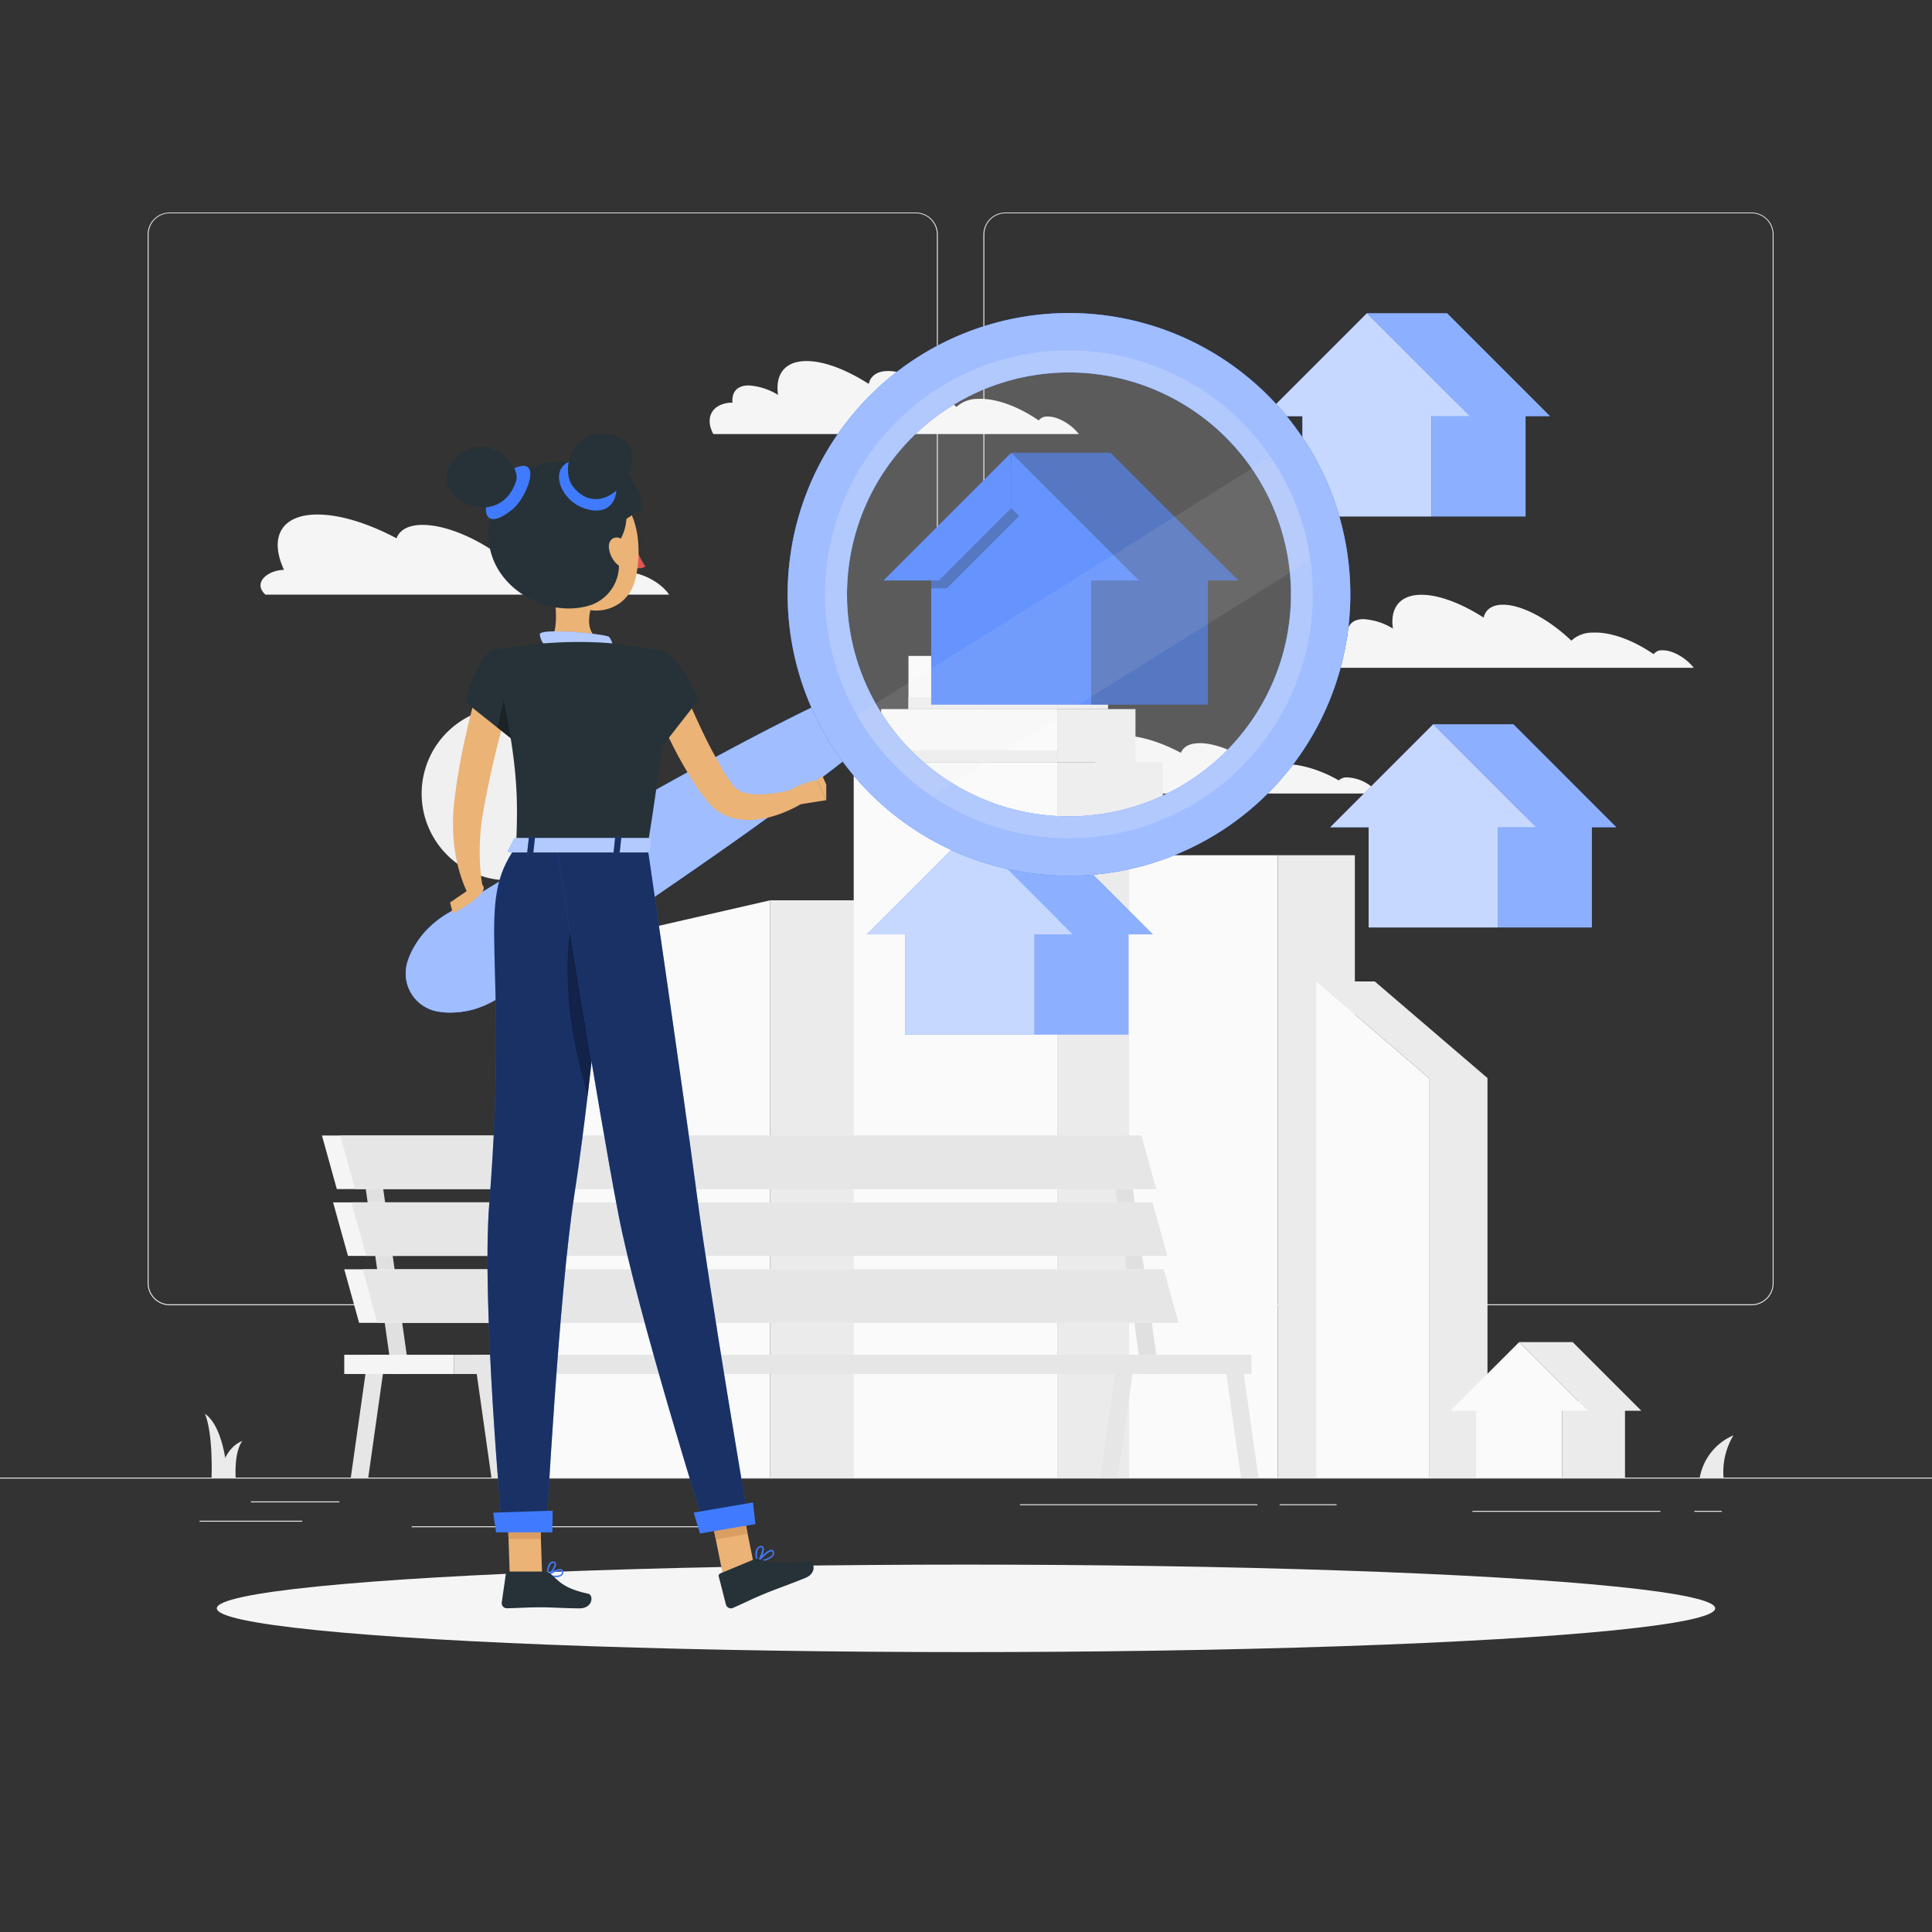 <svg xmlns="http://www.w3.org/2000/svg" viewBox="0 0 500 500"><rect x="0" y="0" width="500" height="500" fill="#333333" stroke="none"/><g id="freepik--background-complete--inject-10"><rect y="382.4" width="500" height="0.25" style="fill:#e6e6e6"></rect><rect x="51.65" y="393.56" width="26.57" height="0.25" style="fill:#e6e6e6"></rect><rect x="64.93" y="388.56" width="22.9" height="0.25" style="fill:#e6e6e6"></rect><rect x="263.96" y="389.3" width="61.45" height="0.25" style="fill:#e6e6e6"></rect><rect x="331.17" y="389.3" width="14.74" height="0.25" style="fill:#e6e6e6"></rect><rect x="381.06" y="391.01" width="48.66" height="0.25" style="fill:#e6e6e6"></rect><rect x="106.54" y="395" width="86.63" height="0.25" style="fill:#e6e6e6"></rect><rect x="438.5" y="391.01" width="7.09" height="0.25" style="fill:#e6e6e6"></rect><path d="M237,337.8H43.91a5.71,5.71,0,0,1-5.7-5.71V60.66A5.71,5.71,0,0,1,43.91,55H237a5.71,5.71,0,0,1,5.71,5.71V332.09A5.71,5.71,0,0,1,237,337.8ZM43.91,55.2a5.46,5.46,0,0,0-5.45,5.46V332.09a5.46,5.46,0,0,0,5.45,5.46H237a5.47,5.47,0,0,0,5.46-5.46V60.66A5.47,5.47,0,0,0,237,55.2Z" style="fill:#e6e6e6"></path><path d="M453.31,337.8H260.21a5.72,5.72,0,0,1-5.71-5.71V60.66A5.72,5.72,0,0,1,260.21,55h193.1A5.71,5.71,0,0,1,459,60.66V332.09A5.71,5.71,0,0,1,453.31,337.8ZM260.21,55.2a5.47,5.47,0,0,0-5.46,5.46V332.09a5.47,5.47,0,0,0,5.46,5.46h193.1a5.47,5.47,0,0,0,5.46-5.46V60.66a5.47,5.47,0,0,0-5.46-5.46Z" style="fill:#e6e6e6"></path><circle cx="131.56" cy="205.38" r="22.44" transform="translate(-98.12 287.45) rotate(-77.02)" style="fill:#f0f0f0"></circle><path d="M284.58,200.74c-2.79-6-.57-10.35,6.27-10.35,4.28,0,9.6,1.7,14.78,4.45.59-1.57,2.23-2.51,4.88-2.51,4.67,0,11.1,2.91,16.14,7a9.3,9.3,0,0,1,5.26-1.57c4.47-.18,9.87,1.49,14.57,4.21a2.85,2.85,0,0,1,2.07-.78,10.68,10.68,0,0,1,7.79,3.77c.11.13.2.27.3.4H281.11C278.72,203.23,281.36,200.85,284.58,200.74Z" style="fill:#f5f5f5"></path><polygon points="137.44 247.17 199.32 233 199.32 382.4 137.44 382.4 137.44 247.17" style="fill:#fafafa"></polygon><rect x="199.32" y="233" width="32.11" height="149.4" style="fill:#ebebeb"></rect><rect x="220.94" y="197.27" width="52.67" height="185.13" transform="translate(494.55 579.67) rotate(180)" style="fill:#fafafa"></rect><rect x="273.61" y="197.27" width="27.33" height="185.13" style="fill:#ebebeb"></rect><rect x="228.03" y="183.51" width="45.58" height="13.76" transform="translate(501.64 380.78) rotate(180)" style="fill:#fafafa"></rect><rect x="228.03" y="194.18" width="45.58" height="3.09" transform="translate(501.64 391.45) rotate(180)" style="fill:#ebebeb"></rect><rect x="273.61" y="183.51" width="20.25" height="13.76" style="fill:#ebebeb"></rect><rect x="235.12" y="169.76" width="38.49" height="13.76" transform="translate(508.72 353.27) rotate(180)" style="fill:#fafafa"></rect><rect x="235.12" y="180.43" width="38.49" height="3.09" transform="translate(508.72 363.94) rotate(180)" style="fill:#ebebeb"></rect><rect x="273.61" y="169.76" width="13.16" height="13.76" style="fill:#ebebeb"></rect><rect x="259.66" y="150.54" width="2.56" height="19.22" style="fill:#ebebeb"></rect><rect x="292.22" y="221.33" width="38.46" height="161.07" transform="translate(622.89 603.73) rotate(180)" style="fill:#fafafa"></rect><rect x="330.68" y="221.33" width="19.96" height="161.07" style="fill:#ebebeb"></rect><polygon points="340.66 254 369.82 279 369.82 382.4 340.66 382.4 340.66 254" style="fill:#fafafa"></polygon><rect x="369.82" y="279" width="15.14" height="103.4" style="fill:#ebebeb"></rect><polygon points="384.96 279 369.82 279 340.66 254 355.79 254 384.96 279" style="fill:#ebebeb"></polygon><path d="M439.9,382.4a14.68,14.68,0,0,1,8.71-10.93,18.39,18.39,0,0,0-2.56,10.93Z" style="fill:#ebebeb"></path><path d="M186.3,382.4a14.68,14.68,0,0,0-8.71-10.93,18.39,18.39,0,0,1,2.56,10.93Z" style="fill:#ebebeb"></path><path d="M58.87,382.4s-.49-12.8-5.84-16.52c2.19,5.23,1.72,16.52,1.72,16.52Z" style="fill:#ebebeb"></path><path d="M56.86,382.4s.5-7.35,5.85-9.48c-2.2,3-1.72,9.48-1.72,9.48Z" style="fill:#ebebeb"></path><path d="M190.88,382.4s-.54-12.12-10.24-16.52c4.34,6.22,4.09,16.52,4.09,16.52Z" style="fill:#ebebeb"></path><polygon points="93.68 300.81 100.74 350.61 101.44 355.59 105.97 355.59 105.26 350.61 98.2 300.81 93.68 300.81" style="fill:#e0e0e0"></polygon><polygon points="287.67 300.81 294.73 350.61 295.43 355.59 299.96 355.59 299.25 350.61 292.19 300.81 287.67 300.81" style="fill:#e0e0e0"></polygon><polygon points="122.67 350.61 123.38 355.59 127.19 382.44 131.72 382.44 127.91 355.59 127.21 350.61 122.67 350.61" style="fill:#e6e6e6"></polygon><polygon points="316.67 350.61 317.38 355.59 321.18 382.44 325.7 382.44 321.9 355.59 321.2 350.61 316.67 350.61" style="fill:#e6e6e6"></polygon><polygon points="293.81 350.61 293.1 355.59 289.29 382.44 284.76 382.44 288.57 355.59 289.27 350.61 293.81 350.61" style="fill:#e6e6e6"></polygon><polygon points="99.81 350.61 99.1 355.59 95.3 382.44 90.78 382.44 94.58 355.59 95.29 350.61 99.81 350.61" style="fill:#e6e6e6"></polygon><polygon points="87.17 307.74 294.5 307.74 290.65 293.87 83.32 293.87 87.17 307.74" style="fill:#f5f5f5"></polygon><polygon points="91.9 307.74 299.24 307.74 295.39 293.87 88.05 293.87 91.9 307.74" style="fill:#e6e6e6"></polygon><polygon points="90.06 325.03 297.39 325.03 293.54 311.17 86.2 311.17 90.06 325.03" style="fill:#f5f5f5"></polygon><polygon points="94.79 325.03 302.12 325.03 298.27 311.17 90.94 311.17 94.79 325.03" style="fill:#e6e6e6"></polygon><polygon points="92.94 342.35 300.28 342.35 296.43 328.49 89.09 328.49 92.94 342.35" style="fill:#f5f5f5"></polygon><polygon points="97.68 342.35 305.01 342.35 301.16 328.49 93.83 328.49 97.68 342.35" style="fill:#e6e6e6"></polygon><rect x="117.46" y="350.61" width="206.42" height="4.98" style="fill:#e6e6e6"></rect><rect x="89.09" y="350.61" width="28.37" height="4.98" style="fill:#f5f5f5"></rect><path d="M73.5,147.47c-3.87-8.36-.79-14.31,8.67-14.31,5.93,0,13.28,2.34,20.45,6.15.81-2.17,3.09-3.47,6.75-3.47,6.46,0,15.35,4,22.33,9.71a12.8,12.8,0,0,1,7.27-2.17c6.18-.26,13.66,2.06,20.16,5.82a4,4,0,0,1,2.86-1.08c3.56-.15,8.38,2.19,10.77,5.21.15.19.28.37.41.56H68.7C65.4,150.92,69.05,147.62,73.5,147.47Z" style="fill:#f5f5f5"></path><path d="M347.91,164.71a6.85,6.85,0,0,1,.79,0c-.24-2.73,1.17-4.48,4.2-4.48a16.46,16.46,0,0,1,7.59,2.45c-.78-5.3,1.73-8.75,7.39-8.75,4.57,0,10.36,2.24,16.08,5.9.5-2.08,2.18-3.33,5-3.33,5,0,12,3.86,17.7,9.3h0a8,8,0,0,1,5.48-2.08c4.73-.25,10.61,2,15.82,5.58a2.55,2.55,0,0,1,2.15-1c2.59-.13,6.15,1.86,8.23,4.52H343.75C341.52,168.7,343.29,165.17,347.91,164.71Z" style="fill:#f5f5f5"></path><path d="M188.78,104.23a6.68,6.68,0,0,1,.78,0c-.24-2.74,1.18-4.48,4.2-4.48a16.46,16.46,0,0,1,7.6,2.45c-.78-5.31,1.72-8.76,7.38-8.76,4.58,0,10.36,2.25,16.08,5.91.5-2.08,2.18-3.33,5-3.33,5,0,12,3.85,17.7,9.3h0a8.09,8.09,0,0,1,5.48-2.09c4.73-.24,10.61,2,15.82,5.58a2.56,2.56,0,0,1,2.15-1c2.59-.14,6.16,1.85,8.23,4.52H184.61C182.39,108.22,184.16,104.69,188.78,104.23Z" style="fill:#f5f5f5"></path><polygon points="424.77 365.1 407 347.33 393.16 347.33 408.52 362.69 404.3 362.69 404.3 382.4 420.55 382.4 420.55 365.1 424.77 365.1" style="fill:#ebebeb"></polygon><polygon points="410.93 365.1 393.16 347.33 375.39 365.1 382.02 365.1 382.02 382.4 404.3 382.4 404.3 365.1 410.93 365.1" style="fill:#fafafa"></polygon></g><g id="freepik--Shadow--inject-10"><ellipse cx="250" cy="416.24" rx="193.89" ry="11.32" style="fill:#f5f5f5"></ellipse></g><g id="freepik--Houses--inject-10"><polygon points="401.16 107.72 374.51 81.07 353.75 81.07 376.79 104.11 370.45 104.11 370.45 133.66 394.82 133.66 394.82 107.72 401.16 107.72" style="fill:#407BFF"></polygon><polygon points="401.16 107.72 374.51 81.07 353.75 81.07 376.79 104.11 370.45 104.11 370.45 133.66 394.82 133.66 394.82 107.72 401.16 107.72" style="fill:#fff;opacity:0.4"></polygon><polygon points="380.4 107.72 353.75 81.07 327.1 107.72 337.05 107.72 337.05 133.66 370.45 133.66 370.45 107.72 380.4 107.72" style="fill:#407BFF"></polygon><polygon points="380.4 107.72 353.75 81.07 327.1 107.72 337.05 107.72 337.05 133.66 370.45 133.66 370.45 107.72 380.4 107.72" style="fill:#fff;opacity:0.7"></polygon><polygon points="418.32 214.1 391.67 187.44 370.91 187.44 393.95 210.48 387.61 210.48 387.61 240.03 411.98 240.03 411.98 214.1 418.32 214.1" style="fill:#407BFF"></polygon><polygon points="418.32 214.1 391.67 187.44 370.91 187.44 393.95 210.48 387.61 210.48 387.61 240.03 411.98 240.03 411.98 214.1 418.32 214.1" style="fill:#fff;opacity:0.4"></polygon><polygon points="397.56 214.1 370.91 187.44 344.26 214.1 354.2 214.1 354.2 240.03 387.61 240.03 387.61 214.1 397.56 214.1" style="fill:#407BFF"></polygon><polygon points="397.56 214.1 370.91 187.44 344.26 214.1 354.2 214.1 354.2 240.03 387.61 240.03 387.61 214.1 397.56 214.1" style="fill:#fff;opacity:0.7"></polygon><polygon points="298.38 241.81 271.72 215.16 250.97 215.16 274.01 238.19 267.67 238.19 267.67 267.75 292.04 267.75 292.04 241.81 298.38 241.81" style="fill:#407BFF"></polygon><polygon points="298.38 241.81 271.72 215.16 250.97 215.16 274.01 238.19 267.67 238.19 267.67 267.75 292.04 267.75 292.04 241.81 298.38 241.81" style="fill:#fff;opacity:0.4"></polygon><polygon points="277.62 241.81 250.97 215.16 224.32 241.81 234.26 241.81 234.26 267.74 267.67 267.74 267.67 241.81 277.62 241.81" style="fill:#407BFF"></polygon><polygon points="277.62 241.81 250.97 215.16 224.32 241.81 234.26 241.81 234.26 267.74 267.67 267.74 267.67 241.81 277.62 241.81" style="fill:#fff;opacity:0.7"></polygon><polygon points="296.79 152.26 282.45 152.26 280.4 150.22 263.75 119.22 296.79 152.26" style="fill:#2f54c6"></polygon><rect x="282.41" y="145.74" width="30.21" height="36.64" transform="translate(595.02 328.11) rotate(180)" style="fill:#407BFF"></rect><rect x="282.41" y="145.74" width="30.21" height="36.64" transform="translate(595.02 328.11) rotate(180)" style="opacity:0.3"></rect><polygon points="294.74 150.22 320.48 150.22 287.43 117.17 261.7 117.17 294.74 150.22" style="fill:#407BFF"></polygon><polygon points="294.74 150.22 320.48 150.22 287.43 117.17 261.7 117.17 294.74 150.22" style="opacity:0.3"></polygon><polygon points="282.4 140.95 282.4 182.37 240.99 182.37 240.99 140.95 261.7 120.84 261.91 121.05 263.75 122.83 282.4 140.95" style="fill:#407BFF"></polygon><polygon points="263.75 119.22 263.75 133.56 245.04 152.26 240.99 152.26 240.99 141.98 261.91 121.05 263.75 119.22" style="opacity:0.3"></polygon><polygon points="294.74 150.22 280.4 150.22 261.7 131.51 261.7 117.17 294.74 150.22" style="fill:#407BFF"></polygon><polygon points="228.65 150.22 242.99 150.22 261.7 131.51 261.7 117.17 228.65 150.22" style="fill:#407BFF"></polygon></g><g id="freepik--Character--inject-10"><path d="M224,192.38c-8.53,6.92-17.33,13.43-26.18,19.83S180,224.83,171,231s-18.15,12.11-27.34,18c-4.57,3-9.21,5.84-13.82,8.76a25.59,25.59,0,0,1-7.44,3.52A22.06,22.06,0,0,1,118,262a18.41,18.41,0,0,1-5-.27,10,10,0,0,1-7.8-11.82c0-.15.07-.34.11-.5a18,18,0,0,1,2-4.6,21.52,21.52,0,0,1,2.59-3.57,25.63,25.63,0,0,1,6.43-5.14c4.65-2.86,9.26-5.77,13.93-8.57,9.31-5.69,18.71-11.22,28.16-16.68s19-10.75,28.63-15.91,19.34-10.19,29.3-14.83A7.31,7.31,0,0,1,224,192.38Z" style="fill:#407BFF"></path><path d="M224,192.38c-8.53,6.92-17.33,13.43-26.18,19.83S180,224.83,171,231s-18.15,12.11-27.34,18c-4.57,3-9.21,5.84-13.82,8.76a25.59,25.59,0,0,1-7.44,3.52A22.06,22.06,0,0,1,118,262a18.41,18.41,0,0,1-5-.27,10,10,0,0,1-7.8-11.82c0-.15.07-.34.11-.5a18,18,0,0,1,2-4.6,21.52,21.52,0,0,1,2.59-3.57,25.63,25.63,0,0,1,6.43-5.14c4.65-2.86,9.26-5.77,13.93-8.57,9.31-5.69,18.71-11.22,28.16-16.68s19-10.75,28.63-15.91,19.34-10.19,29.3-14.83A7.31,7.31,0,0,1,224,192.38Z" style="fill:#407BFF"></path><path d="M224,192.38c-8.53,6.92-17.33,13.43-26.18,19.83S180,224.83,171,231s-18.15,12.11-27.34,18c-4.57,3-9.21,5.84-13.82,8.76a25.59,25.59,0,0,1-7.44,3.52A22.06,22.06,0,0,1,118,262a18.41,18.41,0,0,1-5-.27,10,10,0,0,1-7.8-11.82c0-.15.07-.34.11-.5a18,18,0,0,1,2-4.6,21.52,21.52,0,0,1,2.59-3.57,25.63,25.63,0,0,1,6.43-5.14c4.65-2.86,9.26-5.77,13.93-8.57,9.31-5.69,18.71-11.22,28.16-16.68s19-10.75,28.63-15.91,19.34-10.19,29.3-14.83A7.31,7.31,0,0,1,224,192.38Z" style="fill:#fff;opacity:0.5"></path><polygon points="187.1 407.63 195.26 405.74 191.44 386.71 183.28 388.6 187.1 407.63" style="fill:#ebb376"></polygon><path d="M132.08,180.23c-1.13,4-2.22,8.21-3.26,12.33s-2,8.3-2.8,12.46c-.44,2.07-.82,4.19-1.15,6.14s-.52,4-.64,6.05a59.49,59.49,0,0,0,0,6.12c0,1,.13,2,.23,3.06s.28,2.07.42,2.94l-4,1.51a26.33,26.33,0,0,1-1.35-3.32,33.22,33.22,0,0,1-1-3.33,45.37,45.37,0,0,1-1.12-6.84,53.85,53.85,0,0,1-.1-7c.16-2.36.44-4.53.75-6.73.63-4.39,1.44-8.74,2.4-13s2-8.55,3.35-12.86Z" style="fill:#ebb376"></path><path d="M120.31,181.61l8.41,6.7,5.05,4s.53-1.41,1.17-3.43c1.22-3.9,2.81-10.08,1.71-12.92-1.73-4.5-5-8.56-9.14-7.66C124,169.09,120.31,181.61,120.31,181.61Z" style="fill:#263238"></path><polygon points="131.93 407.69 140.3 407.69 139.65 388.29 131.27 388.29 131.93 407.69" style="fill:#ebb376"></polygon><polygon points="191.44 386.72 193.49 396.91 185.25 398.41 183.27 388.61 191.44 386.72" style="fill:#da9d62"></polygon><polygon points="131.27 388.29 139.65 388.29 139.98 398.29 131.6 398.29 131.27 388.29" style="fill:#da9d62"></polygon><path d="M158.57,219.12s-4.86,57.49-9.9,89.89c-4.07,26.17-7.29,87.35-7.29,87.35H130s-5.44-59.08-3.37-85c5.23-65.49-4-77.09,6.95-92.27Z" style="fill:#407BFF"></path><path d="M158.57,219.12s-4.86,57.49-9.9,89.89c-4.07,26.17-7.29,87.35-7.29,87.35H130s-5.44-59.08-3.37-85c5.23-65.49-4-77.09,6.95-92.27Z" style="opacity:0.6"></path><path d="M121.43,230.19l-4.94,3.36.7,2.87s10.29-5.34,7.54-7.48Z" style="fill:#ebb376"></path><path d="M143.83,408.18a10.18,10.18,0,0,1-2.21-.3.22.22,0,0,1-.15-.16.2.2,0,0,1,.09-.2c.29-.19,2.82-1.83,3.8-1.39a.67.67,0,0,1,.4.56,1.13,1.13,0,0,1-.33,1.05A2.38,2.38,0,0,1,143.83,408.18Zm-1.65-.59c1.46.3,2.56.24,3-.14a.77.77,0,0,0,.21-.71.3.3,0,0,0-.17-.25C144.69,406.26,143.22,407,142.18,407.59Z" style="fill:#407BFF"></path><path d="M141.67,407.88a.16.16,0,0,1-.1,0,.21.21,0,0,1-.1-.17c0-.11,0-2.52.92-3.33a1,1,0,0,1,.84-.26.69.69,0,0,1,.67.55c.19,1-1.34,2.76-2.13,3.21A.18.18,0,0,1,141.67,407.88Zm1.42-3.39a.7.7,0,0,0-.44.17,4.52,4.52,0,0,0-.77,2.64c.79-.64,1.75-2,1.63-2.57,0-.09-.07-.21-.33-.24Z" style="fill:#407BFF"></path><path d="M196,404.48a.21.21,0,0,1-.16-.33c.27-.32,2.6-3.06,3.79-3.06h.08a.61.61,0,0,1,.51.35,1.08,1.08,0,0,1,0,1c-.52,1.1-2.87,1.72-4.23,2Zm3.62-3c-.65,0-2.09,1.36-3.08,2.47,1.83-.43,3.07-1,3.36-1.65a.67.67,0,0,0,0-.67.25.25,0,0,0-.2-.15Z" style="fill:#407BFF"></path><path d="M196,404.48h0a.17.17,0,0,1-.14-.13c0-.09-.72-2.25-.08-3.46a1.44,1.44,0,0,1,.88-.74c.53-.16.79,0,.9.23.51.82-.62,3.24-1.37,4A.21.21,0,0,1,196,404.48Zm1-4a.74.74,0,0,0-.23,0,1.05,1.05,0,0,0-.65.54,4.61,4.61,0,0,0,0,2.8c.71-1,1.4-2.79,1.1-3.28A.23.23,0,0,0,196.94,400.48Z" style="fill:#407BFF"></path><path d="M142.4,148.07c1,5,3,15-.45,18.35,0,0,1.36,5,10.6,5,10.15,0,4.85-5,4.85-5-5.54-1.32-5.4-5.43-4.43-9.3Z" style="fill:#ebb376"></path><path d="M162.58,137.41a.39.39,0,0,1-.23-.07.4.4,0,0,1-.09-.56,4,4,0,0,1,3.19-1.7.4.4,0,0,1,0,.79,3.15,3.15,0,0,0-2.52,1.38A.39.39,0,0,1,162.58,137.41Z" style="fill:#263238"></path><path d="M164.8,142.18a17.91,17.91,0,0,0,2.24,4.41,2.93,2.93,0,0,1-2.43.35Z" style="fill:#de5753"></path><path d="M164.24,141c0,.68.31,1.24.75,1.25s.82-.51.85-1.19-.31-1.23-.75-1.25S164.27,140.33,164.24,141Z" style="fill:#263238"></path><path d="M164.89,139.84l1.64-.4S165.65,140.67,164.89,139.84Z" style="fill:#263238"></path><path d="M141,406.72h-9.41a.65.65,0,0,0-.67.57l-1.07,7.44a1.33,1.33,0,0,0,1.34,1.49c3.28-.05,4.86-.25,9-.25,2.55,0,6.26.27,9.78.27s3.7-3.48,2.24-3.79c-6.56-1.42-7.6-3.36-9.81-5.22A2.21,2.21,0,0,0,141,406.72Z" style="fill:#263238"></path><path d="M195.1,403.59l-8.69,3.61a.66.66,0,0,0-.4.78l1.86,7.29a1.34,1.34,0,0,0,1.81.86c3-1.31,4.4-2.09,8.22-3.68,2.35-1,7.32-2.75,10.57-4.1s2.08-4.63.61-4.36c-6.6,1.22-9.74.41-12.49-.46A2.18,2.18,0,0,0,195.1,403.59Z" style="fill:#263238"></path><path d="M176.18,176.79c1.63,3.84,3.39,7.77,5.17,11.59q1.35,2.88,2.81,5.66c1,1.86,2,3.68,3,5.42.53.86,1.06,1.72,1.61,2.51l.82,1.14a4.5,4.5,0,0,0,.57.66,6.89,6.89,0,0,0,3.89,1.66c3.41.49,7.69-.2,11.52-1.23l1.78,3.85a28.48,28.48,0,0,1-3.14,1.63,28.07,28.07,0,0,1-3.27,1.28,23.46,23.46,0,0,1-7.3,1.25,14.83,14.83,0,0,1-4.1-.54,12.47,12.47,0,0,1-4.11-2,12.71,12.71,0,0,1-1.75-1.61c-.45-.51-.78-.94-1.18-1.42-.75-.94-1.42-1.89-2.09-2.84a103.6,103.6,0,0,1-6.72-11.7c-2-4-3.8-8-5.46-12.14Z" style="fill:#ebb376"></path><path d="M204.71,208.52l9.14-1.44-2.43-5.18s-7.08,1.23-8.44,4.43Z" style="fill:#ebb376"></path><polygon points="213.84 203.04 212.84 200.83 211.42 201.9 213.84 207.08 213.84 203.04" style="fill:#ebb376"></polygon><path d="M141.64,137.79c.18,8.31.08,11.83,4.1,16.25,6,6.65,16.22,4.61,18.52-3.59,2.07-7.38,1.42-19.73-6.56-23.35A11.34,11.34,0,0,0,141.64,137.79Z" style="fill:#ebb376"></path><path d="M134.94,122.78c8.54-6.19,18.08-2.68,23.3,1.6,5.46,4.48,4.59,13.09,1.25,16.65a4.4,4.4,0,0,1,.56,3.61v0a10.85,10.85,0,0,1-8,12.2l-.47.12c-10.67,2.54-23-4.68-24.86-15.48C125.59,134.89,127.39,128.24,134.94,122.78Z" style="fill:#263238"></path><path d="M157.58,141.64a6.86,6.86,0,0,0,1.9,4.17c1.48,1.53,3,.65,3.27-1.16.23-1.63-.26-4.39-2.06-5.26S157.45,139.79,157.58,141.64Z" style="fill:#ebb376"></path><path d="M147,246c-.95,17.18,3.19,30.15,5.08,37.74,1.34-11.22,2.57-22.93,3.6-33.26C152.15,238.78,147.69,233.07,147,246Z" style="opacity:0.3"></path><polygon points="142.95 396.58 128.4 396.58 127.63 391.48 143.03 390.96 142.95 396.58" style="fill:#407BFF"></polygon><path d="M128.72,188.31l5.05,4s.53-1.41,1.17-3.43l-3-14.85Z" style="opacity:0.3"></path><path d="M139.7,124.17c2.61-2.89,11.48-7.3,19.09-3.84a12.4,12.4,0,0,1,7.26,11.32l-6.86,4.6Z" style="fill:#263238"></path><path d="M132.7,131.76c3.77-3.09,8-14.29,0-10.39S122.27,140.31,132.7,131.76Z" style="fill:#407BFF"></path><path d="M133.55,124.58c1.63-4.76-9.12-14.23-16.37-5.23S128.86,138.28,133.55,124.58Z" style="fill:#263238"></path><path d="M150.37,131.22c-6.25-2.66-9.36-12.74,1.37-12.45S162.16,136.25,150.37,131.22Z" style="fill:#407BFF"></path><path d="M148.35,126c-3.79-4.73.4-16.89,11.27-13S157.05,136.81,148.35,126Z" style="fill:#263238"></path><path d="M167.56,219.12S177,283.62,180.32,309c3.45,26.35,13.53,85.43,13.53,85.43l-11.2,1.71s-17.7-56.35-22.63-82c-5.38-27.95-16-95-16-95Z" style="fill:#407BFF"></path><path d="M167.56,219.12S177,283.62,180.32,309c3.45,26.35,13.53,85.43,13.53,85.43l-11.2,1.71s-17.7-56.35-22.63-82c-5.38-27.95-16-95-16-95Z" style="opacity:0.6"></path><path d="M171.56,168.57c4.16,1,9.29,12.44,9.29,12.44l-9.91,12.7s-10.24-14.49-8.87-18.91C163.49,170.19,166.51,167.34,171.56,168.57Z" style="fill:#263238"></path><path d="M158,168.05c1.37.2.1-2.93-.47-3.26-1.31-.78-18-2.35-17.81-.59A4.71,4.71,0,0,0,141,167C141.75,167.5,146,166.12,158,168.05Z" style="fill:#407BFF"></path><path d="M158,168.05c1.37.2.1-2.93-.47-3.26-1.31-.78-18-2.35-17.81-.59A4.71,4.71,0,0,0,141,167C141.75,167.5,146,166.12,158,168.05Z" style="fill:#fff;opacity:0.6"></path><path d="M171.56,168.57s4,1.4-4,50.55h-34c.57-13.84.59-22.38-6-50.8a100.27,100.27,0,0,1,14.44-1.9,107.54,107.54,0,0,1,15.45,0C164,167,171.56,168.57,171.56,168.57Z" style="fill:#263238"></path><path d="M133,217.13l-1.53,3c-.12.24.16.48.55.48h35.68c.3,0,.56-.15.58-.35l.3-3c0-.21-.24-.39-.58-.39H133.58A.6.6,0,0,0,133,217.13Z" style="fill:#407BFF"></path><path d="M133,217.13l-1.53,3c-.12.24.16.48.55.48h35.68c.3,0,.56-.15.58-.35l.3-3c0-.21-.24-.39-.58-.39H133.58A.6.6,0,0,0,133,217.13Z" style="fill:#fff;opacity:0.6"></path><path d="M137.66,221h-.93c-.18,0-.32-.1-.31-.21l.44-4c0-.12.17-.21.35-.21h.93c.18,0,.32.09.31.21l-.44,4C138,220.88,137.84,221,137.66,221Z" style="fill:#407BFF"></path><path d="M160,221h-.92c-.19,0-.33-.1-.31-.21l.43-4c0-.12.17-.21.36-.21h.92c.18,0,.32.09.31.21l-.43,4C160.36,220.88,160.2,221,160,221Z" style="fill:#407BFF"></path><path d="M137.66,221h-.93c-.18,0-.32-.1-.31-.21l.44-4c0-.12.17-.21.35-.21h.93c.18,0,.32.09.31.21l-.44,4C138,220.88,137.84,221,137.66,221Z" style="opacity:0.6"></path><path d="M160,221h-.92c-.19,0-.33-.1-.31-.21l.43-4c0-.12.17-.21.36-.21h.92c.18,0,.32.09.31.21l-.43,4C160.36,220.88,160.2,221,160,221Z" style="opacity:0.6"></path><polygon points="195.5 394.43 181.16 396.87 179.53 391.46 194.88 388.83 195.5 394.43" style="fill:#407BFF"></polygon><path d="M338.41,115.26a72.81,72.81,0,1,0-23.2,100.33A72.81,72.81,0,0,0,338.41,115.26Zm-110.49,69a57.45,57.45,0,1,1,79.16,18.31A57.45,57.45,0,0,1,227.92,184.25Z" style="fill:#407BFF"></path><path d="M338.41,115.26a72.81,72.81,0,1,0-23.2,100.33A72.81,72.81,0,0,0,338.41,115.26Zm-110.49,69a57.45,57.45,0,1,1,79.16,18.31A57.45,57.45,0,0,1,227.92,184.25Z" style="fill:#407BFF"></path><path d="M338.41,115.26a72.81,72.81,0,1,0-23.2,100.33A72.81,72.81,0,0,0,338.41,115.26Zm-110.49,69a57.45,57.45,0,1,1,79.16,18.31A57.45,57.45,0,0,1,227.92,184.25Z" style="fill:#fff;opacity:0.5"></path><path d="M330.2,120.39a63.13,63.13,0,1,1-87-20.12A63.13,63.13,0,0,1,330.2,120.39Z" style="fill:#fafafa;opacity:0.2"></path><path d="M339.17,144.89l-98,61.18a63.11,63.11,0,0,1-19.41-21l107-66.81A63.16,63.16,0,0,1,339.17,144.89Z" style="fill:#e6e6e6;opacity:0.1"></path></g></svg>